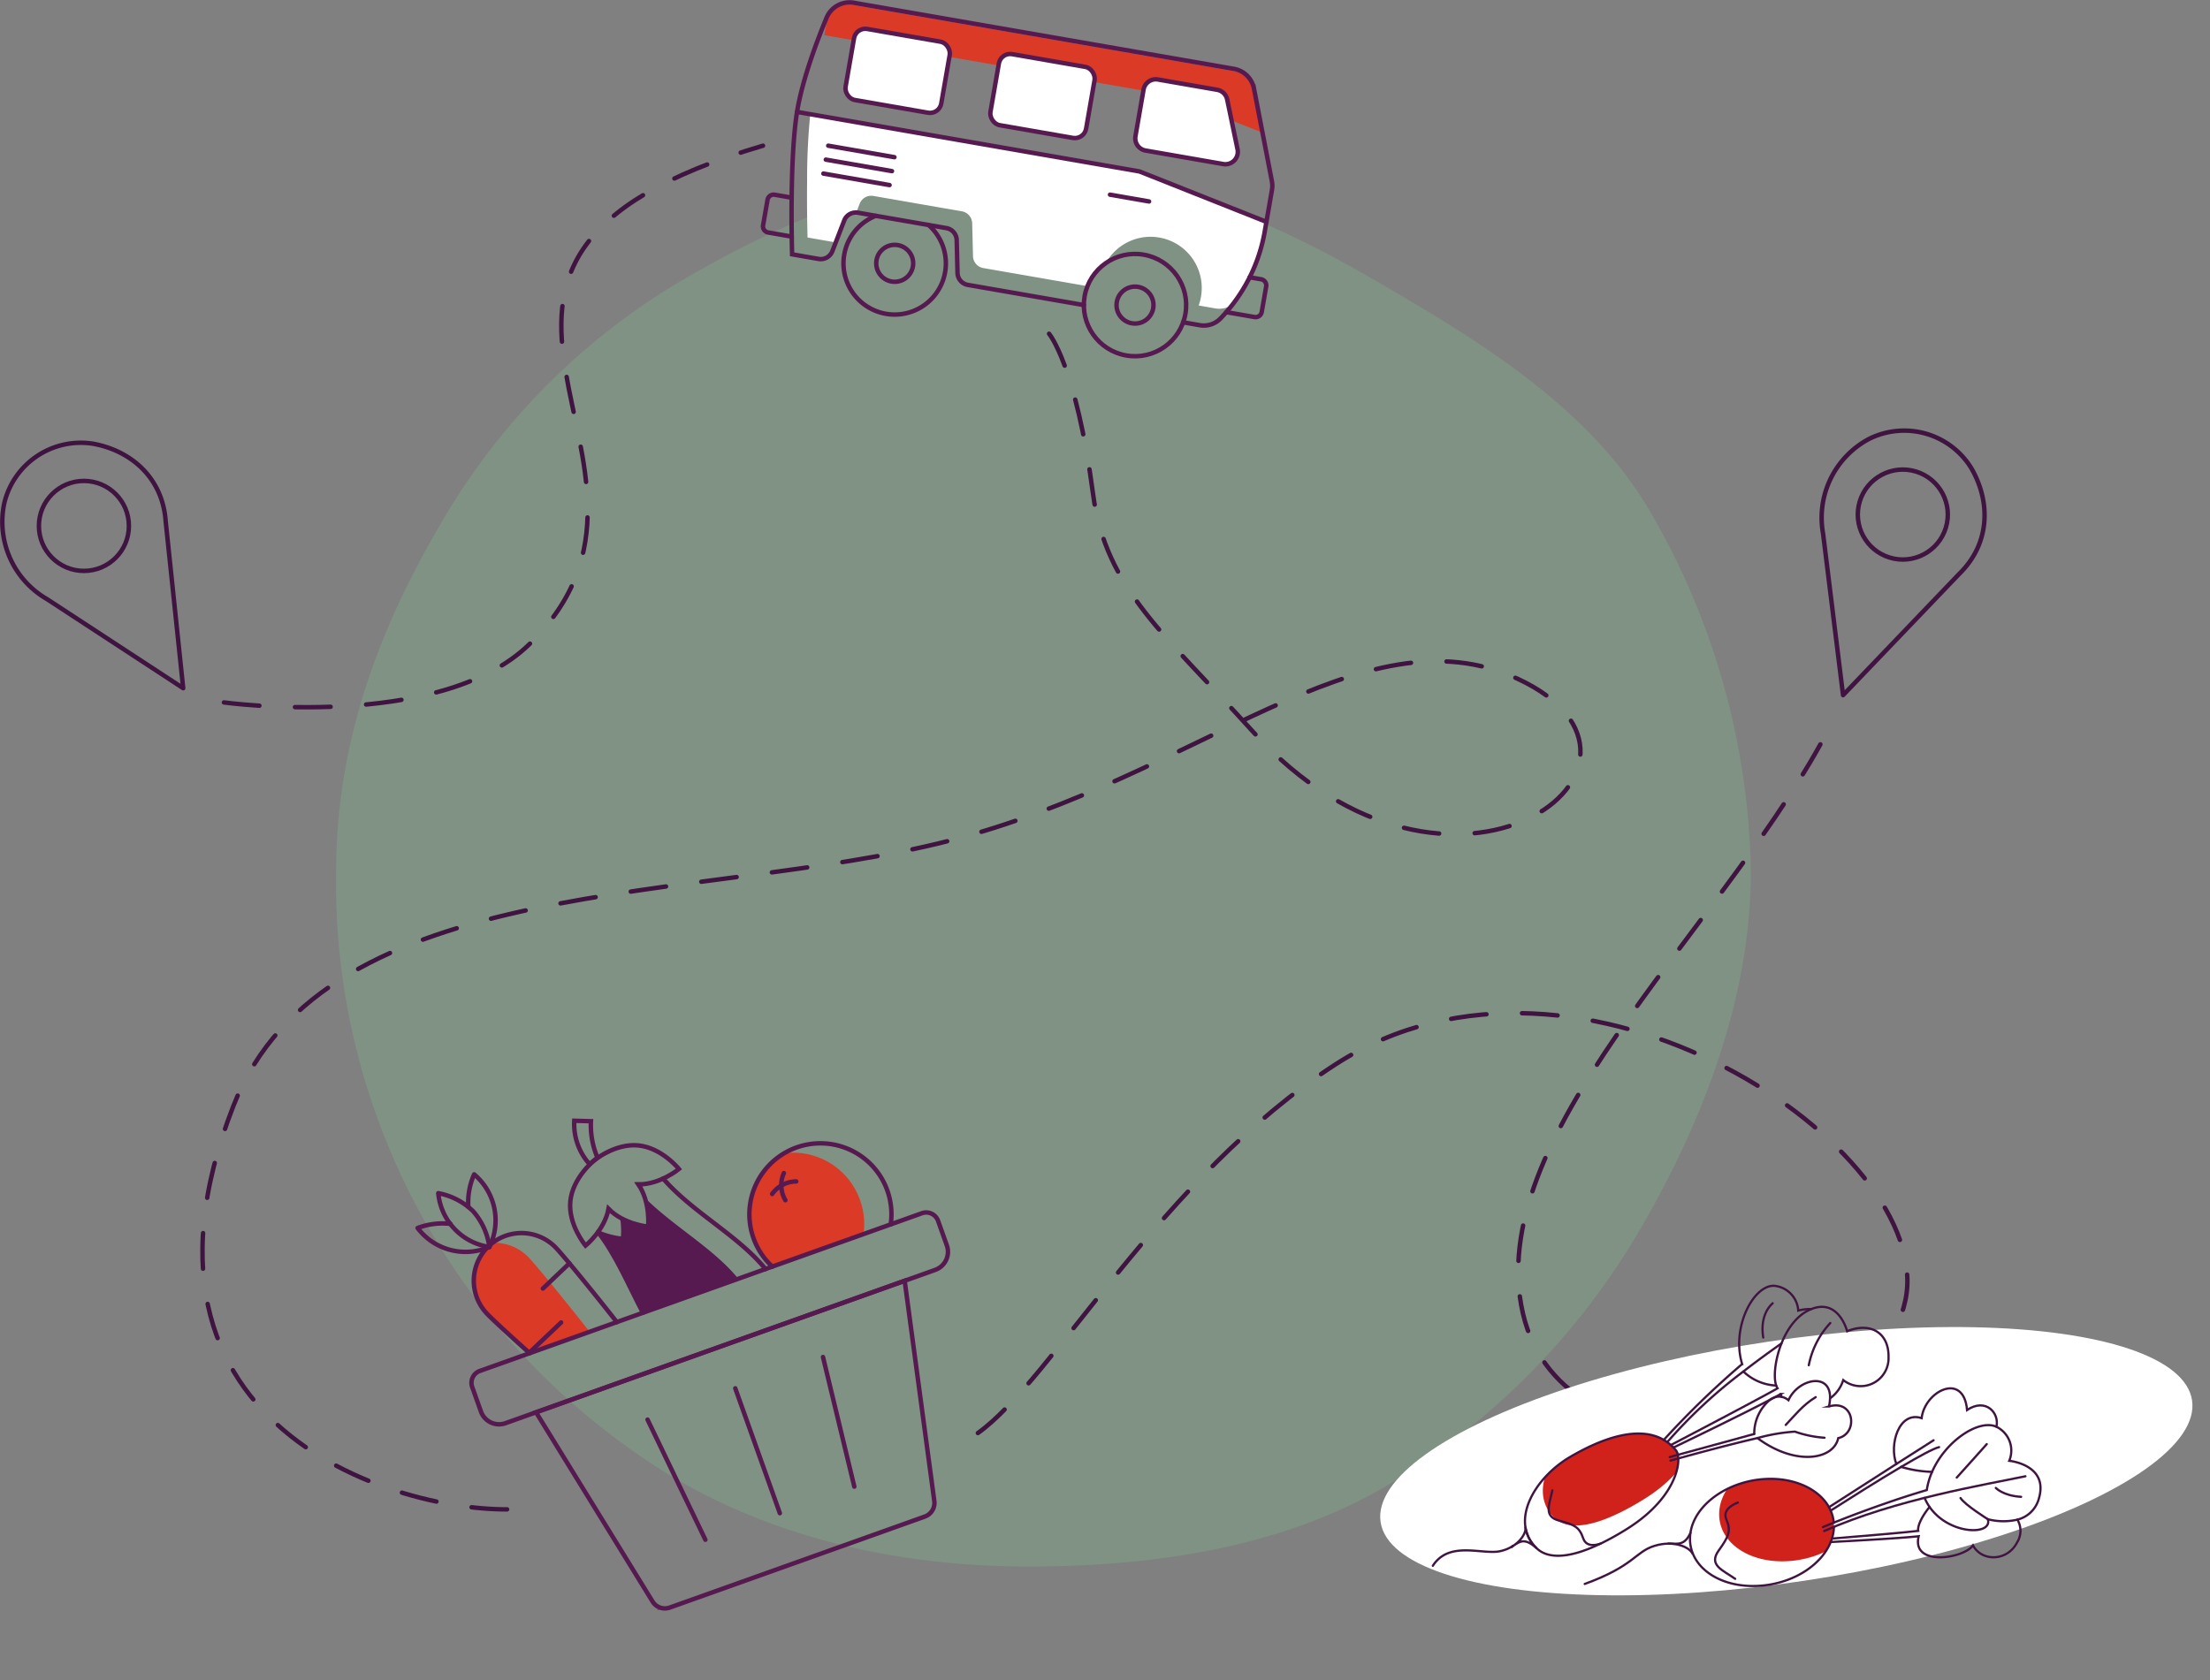 <?xml version="1.0" encoding="UTF-8"?>
<svg xmlns="http://www.w3.org/2000/svg" xmlns:xlink="http://www.w3.org/1999/xlink" width="496.462" height="377.567" viewBox="0 0 496.462 377.567">
  <rect x="0" y="0" width="496.462" height="377.567" fill="#808080" stroke="none"/>
  <defs>
    <clipPath id="clip-path">
      <path id="Tracé_2315" data-name="Tracé 2315" d="M234,69.654s0-.011.011,0l4,.695a2.79,2.79,0,0,1,2.312,2.683l.026.868.161,6.527a2.782,2.782,0,0,0,2.314,2.671l26.049,4.53a11.62,11.62,0,0,1,.6-3.637l0-.012A11.5,11.5,0,1,1,291.2,91.514l3.751.652a5.035,5.035,0,0,0,2.478-.179,5.1,5.1,0,0,0,2.119-1.3c.458-.474.909-.96,1.326-1.453a37.407,37.407,0,0,0,8.64-18.1l.38-2.181-28.51-11.324-76.941-13.38a146.283,146.283,0,0,0-1.2,19.265c-.037,3.392-.017,6.462.018,8.75.04,2.443.083,3.978.083,3.978L209.3,77.27a2.8,2.8,0,0,0,3.09-1.732l2.662-6.9a2.791,2.791,0,0,1,3.082-1.745l4,.695c.012-.008.011,0,.011,0Z" transform="translate(-203.222 -44.243)" fill="none"></path>
    </clipPath>
    <clipPath id="clip-path-2">
      <path id="Tracé_2317" data-name="Tracé 2317" d="M204.551,48.038l-.088.506,76.943,13.379,28.509,11.324,1.244-7.156a5.538,5.538,0,0,0-.027-2.009L307.118,43.3a5.585,5.585,0,0,0-4.531-4.441L217.22,24.014a5.587,5.587,0,0,0-6.122,3.374C209.053,32.336,205.8,40.881,204.551,48.038Z" transform="translate(-204.463 -23.931)" fill="none"></path>
    </clipPath>
    <clipPath id="clip-path-3">
      <path id="Tracé_2324" data-name="Tracé 2324" d="M415.014,291.82l.094.811c.16,3.4-2.367,10.093-11.5,15.824a62.179,62.179,0,0,1-5.832,3.261.566.566,0,0,1-.089.032c-7.659,3.712-12.1,3.239-14.352,1.1a8.243,8.243,0,0,1-2.536-4.628c-.979-5.59,3.805-12.266,9.942-15.888,6.824-4.02,15.283-7.268,21.115-3.874.265.154.521.324.785.514a9.039,9.039,0,0,1,.79.636l.008,0c.2.174.4.366.594.568s.361.4.54.618A2.38,2.38,0,0,1,415.014,291.82Z" transform="translate(-380.665 -287.04)" fill="none"></path>
    </clipPath>
    <clipPath id="clip-path-4">
      <path id="Tracé_2325" data-name="Tracé 2325" d="M444.276,305.485a8.437,8.437,0,0,0-.7-2.711A7.755,7.755,0,0,0,443.2,302c-2.292-4.116-7.895-6.713-14.4-6.328-8.322.491-15.779,5.7-16.721,12.106-.032.188-.051.378-.068.574-.609,7.139,7.067,12.349,16.762,11.205,7.187-.848,12.878-4.917,14.814-9.732a7.67,7.67,0,0,0,.272-.767,8.937,8.937,0,0,0,.44-2.634" transform="translate(-411.975 -295.635)" fill="none"></path>
    </clipPath>
    <clipPath id="clip-path-5">
      <path id="Tracé_2327" data-name="Tracé 2327" d="M175.346,277.081l-19.578,6.987c-4.945-4.416-8.591-7.812-9.61-8.9a10.706,10.706,0,0,1,0-14.758c.3-.108.482-.185.536-.2l.014.007,0-.011.007-.014c.02-.045.111-.234.236-.535a10.717,10.717,0,0,1,14.749.76c.311.327.824.91,1.511,1.711C165.631,264.961,170.21,270.53,175.346,277.081Z" transform="translate(-143.208 -257.076)" fill="none"></path>
    </clipPath>
    <clipPath id="clip-path-6">
      <path id="Tracé_2329" data-name="Tracé 2329" d="M204.4,267.065l-27.522,9.821c-3.231-6.122-6.012-12.892-10.095-18.128a13.323,13.323,0,0,0,2.359-5.221c3.445,3.516,8.9,4,8.9,4s.579-5.438-2.2-9.5a13.39,13.39,0,0,0,5.584-1.3c6.449,7.469,16.785,12.77,22.856,20.168A1.151,1.151,0,0,1,204.4,267.065Z" transform="translate(-166.784 -246.744)" fill="none"></path>
    </clipPath>
    <clipPath id="clip-path-7">
      <path id="Tracé_2331" data-name="Tracé 2331" d="M226.488,250.657a15.864,15.864,0,0,1,.766,7.6l-26.593,9.49a15.729,15.729,0,0,1-4.229-6.363,15.957,15.957,0,1,1,30.057-10.726Z" transform="translate(-195.497 -240.053)" fill="none"></path>
    </clipPath>
  </defs>
  <g id="Groupe_631" data-name="Groupe 631" transform="translate(-53.236 -22.969)">
    <g id="Groupe_469" data-name="Groupe 469" transform="translate(128.714 61.257)" opacity="0.366">
      <path id="Tracé_1026" data-name="Tracé 1026" d="M434.912,212.985c0,28.573-11.07,56.516-24.421,79.589a162.774,162.774,0,0,1-57.983,58.751c-23.072,13.349-51.3,17.8-79.87,17.8s-55.815-6.15-78.889-19.5A158.414,158.414,0,0,1,136.9,291.352a155.019,155.019,0,0,1-19.818-78.362c0-28.573,9.3-53.649,22.652-76.722A151.512,151.512,0,0,1,195.622,79.6c23.072-13.349,48.437-24.2,77.01-24.2s53.933,10.862,77.005,24.21c23.8,13.772,49.017,28.875,62.787,52.678A165.877,165.877,0,0,1,434.912,212.985Z" transform="translate(-117.066 -55.391)" fill="#7db18c"></path>
    </g>
    <g id="Groupe_617" data-name="Groupe 617" transform="translate(224.641 23.509)">
      <g id="Groupe_614" data-name="Groupe 614" transform="translate(6.081 24.549)">
        <g id="Groupe_613" data-name="Groupe 613" clip-path="url(#clip-path)">
          <path id="Tracé_2314" data-name="Tracé 2314" d="M237.213,66.521s0-.011.012,0l4,.695a2.793,2.793,0,0,1,2.312,2.683l.026.868.161,6.527a2.781,2.781,0,0,0,2.313,2.671l26.049,4.53a11.624,11.624,0,0,1,.6-3.637l0-.011a11.5,11.5,0,1,1,21.729,7.531l3.751.652a5.03,5.03,0,0,0,2.477-.179,5.109,5.109,0,0,0,2.12-1.3c.458-.474.908-.96,1.326-1.453a37.406,37.406,0,0,0,8.64-18.1l.379-2.181L284.6,54.49,207.656,41.11a146.1,146.1,0,0,0-1.2,19.265c-.037,3.393-.017,6.463.018,8.75.04,2.443.083,3.978.083,3.978l5.953,1.035a2.8,2.8,0,0,0,3.091-1.732l2.662-6.9a2.791,2.791,0,0,1,3.082-1.745l4,.695c.013-.008.011,0,.011,0Z" transform="translate(-202.632 -44.819)" fill="#fff"></path>
        </g>
      </g>
      <g id="Groupe_616" data-name="Groupe 616" transform="translate(7.55 0.499)">
        <g id="Groupe_615" data-name="Groupe 615" clip-path="url(#clip-path-2)">
          <path id="Tracé_2316" data-name="Tracé 2316" d="M209.809,33.048l-.088.506,76.941,13.379,28.509,11.324,1.246-7.157a5.585,5.585,0,0,0-.027-2.008L312.375,28.31a5.584,5.584,0,0,0-4.53-4.441L222.477,9.024a5.587,5.587,0,0,0-6.122,3.374C214.31,17.346,211.053,25.891,209.809,33.048Z" transform="translate(-203.496 -26.689)" fill="#db3a27"></path>
        </g>
      </g>
      <path id="Tracé_2318" data-name="Tracé 2318" d="M285.991,83.511l6.339,1.1a1.4,1.4,0,0,0,1.617-1.139l1-5.728a1.4,1.4,0,0,0-1.138-1.617l-2.573-.448" transform="translate(-181.913 -13.91)" fill="none" stroke="#561a50" stroke-linecap="round" stroke-miterlimit="10" stroke-width="1"></path>
      <path id="Tracé_2319" data-name="Tracé 2319" d="M204.517,60.675l-3.805-.661a1.394,1.394,0,0,0-1.608,1.14l-1,5.727a1.4,1.4,0,0,0,1.13,1.616l5.3.922" transform="translate(-198.086 -16.796)" fill="none" stroke="#561a50" stroke-linecap="round" stroke-miterlimit="10" stroke-width="1"></path>
      <circle id="Ellipse_274" data-name="Ellipse 274" cx="4.151" cy="4.151" r="4.151" transform="translate(79.416 63.864)" fill="none" stroke="#561a50" stroke-linecap="round" stroke-miterlimit="10" stroke-width="1"></circle>
      <circle id="Ellipse_275" data-name="Ellipse 275" cx="11.493" cy="11.493" r="11.493" transform="translate(70.275 77.369) rotate(-80.135)" fill="none" stroke="#561a50" stroke-linecap="round" stroke-miterlimit="10" stroke-width="1"></circle>
      <circle id="Ellipse_276" data-name="Ellipse 276" cx="4.151" cy="4.151" r="4.151" transform="translate(25.435 54.477)" fill="none" stroke="#561a50" stroke-linecap="round" stroke-miterlimit="10" stroke-width="1"></circle>
      <path id="Tracé_2320" data-name="Tracé 2320" d="M220.6,64.015a11.5,11.5,0,1,0,11.864,2.063" transform="translate(-195.276 -16.056)" fill="none" stroke="#561a50" stroke-linecap="round" stroke-miterlimit="10" stroke-width="1"></path>
      <rect id="Rectangle_128" data-name="Rectangle 128" width="21.819" height="16.205" rx="2.561" transform="translate(39.607 25.232) rotate(-170.135)" fill="#fff" stroke="#561a50" stroke-linecap="round" stroke-miterlimit="10" stroke-width="1"></rect>
      <rect id="Rectangle_129" data-name="Rectangle 129" width="21.819" height="16.205" rx="2.561" transform="translate(72.147 30.891) rotate(-170.135)" fill="#fff" stroke="#561a50" stroke-linecap="round" stroke-miterlimit="10" stroke-width="1"></rect>
      <path id="Tracé_2321" data-name="Tracé 2321" d="M271.034,54.112l17.446,3.035a2.793,2.793,0,0,0,3.212-3.321l-2.328-11.183a2.791,2.791,0,0,0-2.255-2.182l-13.3-2.314a2.793,2.793,0,0,0-3.23,2.273l-1.82,10.462A2.793,2.793,0,0,0,271.034,54.112Z" transform="translate(-185.091 -20.823)" fill="#fff" stroke="#561a50" stroke-linecap="round" stroke-miterlimit="10" stroke-width="1"></path>
      <path id="Tracé_2322" data-name="Tracé 2322" d="M309.985,69l-28.51-11.328L204.537,44.292" transform="translate(-196.899 -19.685)" fill="none" stroke="#561a50" stroke-linecap="round" stroke-miterlimit="10" stroke-width="1"></path>
      <line id="Ligne_71" data-name="Ligne 71" x1="14.868" y1="2.585" transform="translate(14.652 32.197)" fill="none" stroke="#561a50" stroke-linecap="round" stroke-miterlimit="10" stroke-width="1"></line>
      <line id="Ligne_72" data-name="Ligne 72" x1="8.773" y1="1.526" transform="translate(77.951 43.204)" fill="none" stroke="#561a50" stroke-linecap="round" stroke-miterlimit="10" stroke-width="1"></line>
      <line id="Ligne_73" data-name="Ligne 73" x1="14.868" y1="2.585" transform="translate(14.107 35.33)" fill="none" stroke="#561a50" stroke-linecap="round" stroke-miterlimit="10" stroke-width="1"></line>
      <line id="Ligne_74" data-name="Ligne 74" x1="14.868" y1="2.585" transform="translate(13.562 38.463)" fill="none" stroke="#561a50" stroke-linecap="round" stroke-miterlimit="10" stroke-width="1"></line>
      <path id="Tracé_2323" data-name="Tracé 2323" d="M291.479,95.395l3.757.654a5.21,5.21,0,0,0,4.6-1.491,37.263,37.263,0,0,0,9.96-19.55l1.624-9.338a5.668,5.668,0,0,0-.02-2.014l-4.017-20.78a5.591,5.591,0,0,0-4.529-4.439L217.487,23.592a5.586,5.586,0,0,0-6.121,3.37c-2.052,4.957-5.3,13.5-6.546,20.651-1.877,10.794-1.192,32.505-1.192,32.505l5.955,1.036a2.793,2.793,0,0,0,3.083-1.744l2.67-6.9a2.793,2.793,0,0,1,3.083-1.744l4,.7,11.862,2.062,4.005.7a2.794,2.794,0,0,1,2.314,2.683l.184,7.393a2.794,2.794,0,0,0,2.313,2.683l26.061,4.531" transform="translate(-197.089 -23.509)" fill="none" stroke="#561a50" stroke-linecap="round" stroke-miterlimit="10" stroke-width="1"></path>
    </g>
    <g id="Groupe_576" data-name="Groupe 576" transform="translate(53.756 122.461)">
      <path id="Tracé_2248" data-name="Tracé 2248" d="M63.8,142.22l30.589,20.014L90.451,124.7c-.695-9.763-7.807-15.891-16.406-17.415a17.683,17.683,0,0,0-19.816,13.243A20.044,20.044,0,0,0,63.8,142.22Z" transform="translate(-53.756 -107.084)" fill="none" stroke="#401440" stroke-linecap="round" stroke-linejoin="round" stroke-width="1"></path>
      <circle id="Ellipse_268" data-name="Ellipse 268" cx="10.109" cy="10.109" r="10.109" transform="translate(8.22 8.577)" fill="none" stroke="#401440" stroke-linecap="round" stroke-linejoin="round" stroke-width="1"></circle>
    </g>
    <g id="Groupe_576-2" data-name="Groupe 576" transform="translate(468.903 115.228) rotate(17)">
      <path id="Tracé_2248-2" data-name="Tracé 2248" d="M419.8,184.62,434.7,218l16.991-33.7c4.7-8.587,2.031-17.588-4.377-23.522a17.683,17.683,0,0,0-23.83.416A20.046,20.046,0,0,0,419.8,184.62Z" transform="translate(-417.565 -156.368)" fill="none" stroke="#401440" stroke-linecap="round" stroke-linejoin="round" stroke-width="1"></path>
      <circle id="Ellipse_268-2" data-name="Ellipse 268" cx="10.109" cy="10.109" r="10.109" transform="translate(7.993 8.789)" fill="none" stroke="#401440" stroke-linecap="round" stroke-linejoin="round" stroke-width="1"></circle>
    </g>
    <path id="Tracé_2267" data-name="Tracé 2267" d="M235.137,294.09c19.678-5.373,58.437-40.046,103.9-50.381,63.65-14.471,120.423,64.274,102.1,93.6s-86.606,13.557-81.76-26.541S428.4,246,465.916,213.4" transform="translate(-48.63 149.052) rotate(-20)" fill="none" stroke="#401440" stroke-linecap="round" stroke-linejoin="round" stroke-width="1" stroke-dasharray="8"></path>
    <g id="Groupe_622" data-name="Groupe 622" transform="translate(359.345 310.77)">
      <ellipse id="Ellipse_270" data-name="Ellipse 270" cx="92.166" cy="27.166" rx="92.166" ry="27.166" transform="translate(0 27.349) rotate(-8.532)" fill="#fff"></ellipse>
      <g id="Groupe_584" data-name="Groupe 584" transform="translate(36.467 34.332)">
        <g id="Groupe_619" data-name="Groupe 619">
          <g id="Groupe_618" data-name="Groupe 618" clip-path="url(#clip-path-3)">
            <g id="Groupe_583" data-name="Groupe 583" transform="translate(4.004 -6.801)">
              <path id="Tracé_2274" data-name="Tracé 2274" d="M418.4,286.077l.091.811c.16,3.4-2.366,10.095-11.5,15.825a62.439,62.439,0,0,1-5.832,3.259.587.587,0,0,1-.086.032c-7.663,3.712-12.1,3.242-14.352,1.1a8.231,8.231,0,0,1-2.538-4.631c-.979-5.588,3.805-12.265,9.944-15.888,6.822-4.021,15.282-7.268,21.113-3.873a9.367,9.367,0,0,1,.785.514,8.881,8.881,0,0,1,.79.636l.011.007c.2.172.4.367.592.569s.368.4.546.617A2.437,2.437,0,0,1,418.4,286.077Z" transform="translate(-384.047 -281.296)" fill="#d0221b"></path>
            </g>
          </g>
        </g>
      </g>
      <g id="Groupe_586" data-name="Groupe 586" transform="translate(73.538 44.508)">
        <g id="Groupe_621" data-name="Groupe 621">
          <g id="Groupe_620" data-name="Groupe 620" clip-path="url(#clip-path-4)">
            <g id="Groupe_585" data-name="Groupe 585" transform="translate(6.547 -5.552)">
              <path id="Tracé_2276" data-name="Tracé 2276" d="M449.808,300.8a9.029,9.029,0,0,0-1.073-3.483c-2.293-4.116-7.9-6.716-14.4-6.33-8.326.493-15.781,5.7-16.727,12.109-.03.189-.051.384-.066.573-.609,7.141,7.065,12.35,16.762,11.205,7.184-.845,12.871-4.915,14.814-9.73a7.333,7.333,0,0,0,.272-.77,8.9,8.9,0,0,0,.439-2.634" transform="translate(-417.505 -290.946)" fill="#d0221b"></path>
            </g>
          </g>
        </g>
      </g>
      <g id="Groupe_589" data-name="Groupe 589" transform="translate(49.885 24.168)">
        <g id="Groupe_588" data-name="Groupe 588">
          <path id="Tracé_2278" data-name="Tracé 2278" d="M416.18,310.118c-.676-1.385-4.164-3.036-8.528-1.681S403.2,312.9,392,316.99" transform="translate(-391.998 -273.032)" fill="none" stroke="#401440" stroke-linecap="round" stroke-miterlimit="10" stroke-width="0.5"></path>
          <path id="Tracé_2279" data-name="Tracé 2279" d="M412.83,305.888h0c-1.317,2.872-2.807,2.441-4.963,2.408" transform="translate(-389.078 -273.408)" fill="none" stroke="#401440" stroke-linecap="round" stroke-miterlimit="10" stroke-width="0.5"></path>
          <path id="Tracé_2280" data-name="Tracé 2280" d="M421.251,317.27c-2.775-1.949-6.075-3.054-3.715-6.344s2.824-4.464,1.726-7.023,2.6-3.763,2.6-3.763" transform="translate(-387.448 -274.466)" fill="none" stroke="#401440" stroke-linecap="round" stroke-miterlimit="10" stroke-width="0.5"></path>
          <path id="Tracé_2281" data-name="Tracé 2281" d="M482.648,295.143c-9.144,1.918-29.025,5.157-45.232,12.31" transform="translate(-383.642 -275.385)" fill="none" stroke="#401440" stroke-linecap="round" stroke-miterlimit="10" stroke-width="0.5"></path>
          <path id="Tracé_2282" data-name="Tracé 2282" d="M460.033,301.775a10.541,10.541,0,0,0,1.119,2.044c4.4,6.351,14.25,6.447,13.084,2.759a13.9,13.9,0,0,0,6.647.1,6.658,6.658,0,0,0,4.867-4.9c2.112-7.486-6.7-8.321-6.7-8.321a5.952,5.952,0,0,0-2.366-7.367,3.474,3.474,0,0,0-.513-.282c-3.9-1.785-11.4,3.126-14.453,10.129a16.133,16.133,0,0,0-1.191,4.094c-6.327,1.851-13.724,4.5-19.411,6.735-.4.155-.776.3-1.159.456-.993.4-1.914.772-2.762,1.13" transform="translate(-383.682 -277.17)" fill="none" stroke="#401440" stroke-linecap="round" stroke-miterlimit="10" stroke-width="0.5"></path>
          <path id="Tracé_2283" data-name="Tracé 2283" d="M480.61,303.377a4.89,4.89,0,0,1-.086,5.151c-2.166,4.236-7.91,4.343-9.882.637-2.1,2.99-13.9,4.815-12.2-2.06-3.481.393-12.8.932-19.454,1.283-.107,0-.21.007-.317.014" transform="translate(-383.411 -273.87)" fill="none" stroke="#401440" stroke-linecap="round" stroke-miterlimit="10" stroke-width="0.5"></path>
          <path id="Tracé_2284" data-name="Tracé 2284" d="M460.838,300.962c-1.755,2.138-2.768,4.314-2.548,5.385-2.684.335-12.382,1.159-19.388,1.732" transform="translate(-383.368 -274.315)" fill="none" stroke="#401440" stroke-linecap="round" stroke-miterlimit="10" stroke-width="0.5"></path>
          <g id="Groupe_587" data-name="Groupe 587" transform="translate(54.877)">
            <path id="Tracé_2285" data-name="Tracé 2285" d="M461.842,288.313c-1.4.869-4.615,2.924-8.361,5.324-5.18,3.314-11.365,7.29-15.134,9.711" transform="translate(-438.347 -276.642)" fill="none" stroke="#401440" stroke-linecap="round" stroke-miterlimit="10" stroke-width="0.5"></path>
            <path id="Tracé_2286" data-name="Tracé 2286" d="M463.019,289.617c-1.2.268-4.551,2.091-8.52,4.439-5.393,3.183-11.939,7.331-15.833,9.824" transform="translate(-438.288 -276.402)" fill="none" stroke="#401440" stroke-linecap="round" stroke-miterlimit="10" stroke-width="0.5"></path>
            <path id="Tracé_2287" data-name="Tracé 2287" d="M473.692,287.1c.717-3.052-2.347-6.6-6.591-3.776-.774-8.712-9.523-4.233-10.211,1.829-5.127-1.679-7.343,5.993-5.677,10.3" transform="translate(-436.08 -278.456)" fill="none" stroke="#401440" stroke-linecap="round" stroke-miterlimit="10" stroke-width="0.5"></path>
            <path id="Tracé_2288" data-name="Tracé 2288" d="M452.038,293.366a26.808,26.808,0,0,0,6.956,1.115" transform="translate(-435.828 -275.712)" fill="none" stroke="#401440" stroke-linecap="round" stroke-miterlimit="10" stroke-width="0.5"></path>
          </g>
        </g>
        <path id="Tracé_2289" data-name="Tracé 2289" d="M444.275,305.483a8.407,8.407,0,0,0-.7-2.711A7.5,7.5,0,0,0,443.2,302c-2.292-4.116-7.894-6.714-14.4-6.328-8.322.49-15.779,5.7-16.721,12.105-.032.188-.052.379-.069.574-.607,7.139,7.068,12.35,16.763,11.205,7.186-.847,12.877-4.916,14.813-9.732a7.266,7.266,0,0,0,.274-.766,8.989,8.989,0,0,0,.44-2.636" transform="translate(-388.323 -275.295)" fill="none" stroke="#401440" stroke-linecap="round" stroke-miterlimit="10" stroke-width="0.5"></path>
        <path id="Tracé_2290" data-name="Tracé 2290" d="M462.586,296.562c1.857-2.034,6.742-7.515,6.742-7.515" transform="translate(-379.011 -276.507)" fill="none" stroke="#401440" stroke-linecap="round" stroke-miterlimit="10" stroke-width="0.5"></path>
        <path id="Tracé_2291" data-name="Tracé 2291" d="M463.306,299.277c.99,1.564,6.126,4.754,6.126,4.754" transform="translate(-378.878 -274.625)" fill="none" stroke="#401440" stroke-linecap="round" stroke-miterlimit="10" stroke-width="0.5"></path>
        <path id="Tracé_2292" data-name="Tracé 2292" d="M470,297.358s1.656,1.781,5.687,2" transform="translate(-377.647 -274.978)" fill="none" stroke="#401440" stroke-linecap="round" stroke-miterlimit="10" stroke-width="0.5"></path>
      </g>
      <g id="Groupe_591" data-name="Groupe 591" transform="translate(15.768 1.126)">
        <path id="Tracé_2293" data-name="Tracé 2293" d="M415.014,291.821l.094.811c.159,3.4-2.367,10.093-11.506,15.824a62.011,62.011,0,0,1-5.832,3.26.491.491,0,0,1-.088.033c-7.66,3.712-12.1,3.239-14.353,1.1a8.238,8.238,0,0,1-2.535-4.628c-.98-5.59,3.8-12.266,9.941-15.888,6.826-4.018,15.283-7.268,21.115-3.873a9.27,9.27,0,0,1,.785.514,8.659,8.659,0,0,1,.79.636l.009,0c.2.173.4.366.594.568s.361.4.54.617A2.414,2.414,0,0,1,415.014,291.821Z" transform="translate(-359.967 -253.835)" fill="none" stroke="#401440" stroke-linecap="round" stroke-miterlimit="10" stroke-width="0.5"></path>
        <path id="Tracé_2294" data-name="Tracé 2294" d="M381.118,308.407a8.928,8.928,0,0,1-2.849,1.138c-3.954.857-11.409-2.443-15.086,3.272" transform="translate(-363.183 -249.903)" fill="none" stroke="#401440" stroke-linecap="round" stroke-miterlimit="10" stroke-width="0.5"></path>
        <path id="Tracé_2295" data-name="Tracé 2295" d="M383.758,309.559c-2.772-2.5-3.76-1.566-5.426-.506l0-.007c2.019-1.262,2.971-3.069,2.878-4.111l.015,0A8.238,8.238,0,0,0,383.758,309.559Z" transform="translate(-360.396 -250.543)" fill="none" stroke="#401440" stroke-linecap="round" stroke-miterlimit="10" stroke-width="0.5"></path>
        <path id="Tracé_2296" data-name="Tracé 2296" d="M378.366,308.412c-.072.049-.147.1-.22.14" transform="translate(-360.43 -249.902)" fill="none" stroke="#401440" stroke-linecap="round" stroke-miterlimit="10" stroke-width="0.5"></path>
        <path id="Tracé_2297" data-name="Tracé 2297" d="M396.857,309.766c-.513.2-3.164,1.1-3.937-1.157-.85-2.5-1.879-3.061-5.451-4s-2.093-3.719-1.478-6.8" transform="translate(-359.14 -251.853)" fill="none" stroke="#401440" stroke-linecap="round" stroke-miterlimit="10" stroke-width="0.5"></path>
        <path id="Tracé_2298" data-name="Tracé 2298" d="M433.305,269.944c-2.645,1.867-5.559,3.971-8.544,6.288a112.1,112.1,0,0,0-17.1,15.883" transform="translate(-354.999 -256.98)" fill="none" stroke="#401440" stroke-linecap="round" stroke-miterlimit="10" stroke-width="0.5"></path>
        <path id="Tracé_2299" data-name="Tracé 2299" d="M440.144,264.222a10.073,10.073,0,0,0-2.936.35,5.961,5.961,0,0,0-4.87-5.5c-4.77-1.034-10.33,8.976-7.735,17.51A196.8,196.8,0,0,0,407,293.631" transform="translate(-355.121 -258.995)" fill="none" stroke="#401440" stroke-linecap="round" stroke-miterlimit="10" stroke-width="0.5"></path>
        <path id="Tracé_2300" data-name="Tracé 2300" d="M422.1,275.257a11.424,11.424,0,0,0,7.369,3.162" transform="translate(-352.343 -256.003)" fill="none" stroke="#401440" stroke-linecap="round" stroke-miterlimit="10" stroke-width="0.5"></path>
        <path id="Tracé_2301" data-name="Tracé 2301" d="M408.841,291.565c5.438-2.62,16.005-7.757,21.652-10.719h0c.365-.191.7-.371,1.023-.54l.009,0c.54-.29,1.024-.552,1.417-.776a5.665,5.665,0,0,0,.162.638" transform="translate(-354.783 -255.217)" fill="none" stroke="#401440" stroke-linecap="round" stroke-miterlimit="10" stroke-width="0.5"></path>
        <path id="Tracé_2302" data-name="Tracé 2302" d="M444.107,283.546a7.93,7.93,0,0,0,2.964-4.106,6.266,6.266,0,0,0,10.174-5.094c.123-5.667-4.211-7.972-9.3-5.876,0,0-1.867-7.451-8.038-4.977-.2.075-.4.166-.606.265-2.852,1.385-4.873,4.344-6.111,7.471-1.46,3.686-1.826,7.612-1.177,9.452a2.4,2.4,0,0,0,.307.613c-3.284,1.894-17.313,9.267-23.979,12.746h0" transform="translate(-354.875 -258.259)" fill="none" stroke="#401440" stroke-linecap="round" stroke-miterlimit="10" stroke-width="0.5"></path>
        <g id="Groupe_590" data-name="Groupe 590" transform="translate(53.213 21.412)">
          <path id="Tracé_2303" data-name="Tracé 2303" d="M408.127,292.314l1.527-.419.305-.088c.534-.153,1.172-.32,1.887-.515,3.869-1.063,10.069-2.765,15.271-4.176" transform="translate(-408.127 -275.233)" fill="none" stroke="#401440" stroke-linecap="round" stroke-miterlimit="10" stroke-width="0.5"></path>
          <path id="Tracé_2304" data-name="Tracé 2304" d="M442.879,288.049a25.428,25.428,0,0,1-6.656-1.376,41.3,41.3,0,0,0-8.415,1.446c-6.307,1.454-14.287,3.616-17.776,4.577h0a1.505,1.505,0,0,1-.2.049l-1.564.443" transform="translate(-408.102 -275.314)" fill="none" stroke="#401440" stroke-linecap="round" stroke-miterlimit="10" stroke-width="0.5"></path>
          <path id="Tracé_2305" data-name="Tracé 2305" d="M424.883,289.883c8.463,6.319,17.083,4.923,18.152.014,4.549-1.058,3.685-8.8-2.091-7.11a9.428,9.428,0,0,0,.249-1.838c.181-5.981-7.222-4.388-9.336.429a3.635,3.635,0,0,0-1.572-.76,3.042,3.042,0,0,0-1.574.137l-.007.008a3.933,3.933,0,0,0-1.023.539h0a9.874,9.874,0,0,0-3.514,7.659" transform="translate(-405.176 -277.079)" fill="none" stroke="#401440" stroke-linecap="round" stroke-miterlimit="10" stroke-width="0.5"></path>
        </g>
        <path id="Tracé_2306" data-name="Tracé 2306" d="M430.138,286.371c1.924-2,3.825-4.491,6.737-6.243" transform="translate(-350.864 -255.106)" fill="none" stroke="#401440" stroke-linecap="round" stroke-miterlimit="10" stroke-width="0.5"></path>
        <path id="Tracé_2307" data-name="Tracé 2307" d="M425.908,270.017s-1.077-4.831,2.111-7.715" transform="translate(-351.675 -258.386)" fill="none" stroke="#401440" stroke-linecap="round" stroke-miterlimit="10" stroke-width="0.5"></path>
        <path id="Tracé_2308" data-name="Tracé 2308" d="M434.515,275.547a19.357,19.357,0,0,1,4.828-9.486" transform="translate(-350.059 -257.694)" fill="none" stroke="#401440" stroke-linecap="round" stroke-miterlimit="10" stroke-width="0.5"></path>
      </g>
    </g>
    <g id="Groupe_624" data-name="Groupe 624" transform="translate(159.666 300.049)">
      <g id="Groupe_623" data-name="Groupe 623" clip-path="url(#clip-path-5)">
        <path id="Tracé_2326" data-name="Tracé 2326" d="M170.178,278.925,150.6,285.911c-4.945-4.416-8.591-7.812-9.61-8.9a10.706,10.706,0,0,1,0-14.76c.3-.108.482-.184.536-.2l.014.007,0-.011.007-.014c.02-.044.11-.234.236-.534a10.715,10.715,0,0,1,14.749.759c.311.327.824.91,1.511,1.712C160.462,266.805,165.042,272.375,170.178,278.925Z" transform="translate(-144.159 -256.737)" fill="#db3a27"></path>
      </g>
    </g>
    <g id="Groupe_626" data-name="Groupe 626" transform="translate(187.58 287.816)">
      <g id="Groupe_625" data-name="Groupe 625" clip-path="url(#clip-path-6)">
        <path id="Tracé_2328" data-name="Tracé 2328" d="M199.232,268.91l-27.522,9.821c-3.231-6.124-6.012-12.894-10.095-18.128a13.336,13.336,0,0,0,2.359-5.223c3.445,3.516,8.9,4,8.9,4s.579-5.438-2.2-9.5a13.39,13.39,0,0,0,5.584-1.3c6.449,7.469,16.785,12.772,22.856,20.168A1.092,1.092,0,0,1,199.232,268.91Z" transform="translate(-167.735 -246.405)" fill="#561a50"></path>
      </g>
    </g>
    <g id="Groupe_629" data-name="Groupe 629" transform="translate(221.576 279.894)">
      <g id="Groupe_628" data-name="Groupe 628" clip-path="url(#clip-path-7)">
        <g id="Groupe_627" data-name="Groupe 627" transform="translate(-6.119 2.183)">
          <path id="Tracé_2330" data-name="Tracé 2330" d="M221.32,252.5a15.848,15.848,0,0,1,.765,7.6l-26.592,9.49a15.721,15.721,0,0,1-4.229-6.362A15.957,15.957,0,1,1,221.32,252.5Z" transform="translate(-190.329 -241.897)" fill="#db3a27"></path>
        </g>
      </g>
    </g>
    <path id="Rectangle_130" data-name="Rectangle 130" d="M2.835,0H108.283a2.835,2.835,0,0,1,2.835,2.835V8.68a4.313,4.313,0,0,1-4.313,4.313H4.313A4.313,4.313,0,0,1,0,8.68V2.835A2.835,2.835,0,0,1,2.835,0Z" transform="translate(158.363 331.982) rotate(-19.639)" fill="none" stroke="#561a50" stroke-linecap="round" stroke-miterlimit="10" stroke-width="1"></path>
    <path id="Tracé_2332" data-name="Tracé 2332" d="M242.363,319.113l-57.307,20.451a3.249,3.249,0,0,1-3.857-1.357L155.02,295.683l82.813-29.552,6.658,49.489A3.248,3.248,0,0,1,242.363,319.113Z" transform="translate(18.631 44.639)" fill="none" stroke="#561a50" stroke-linecap="round" stroke-miterlimit="10" stroke-width="1"></path>
    <line id="Ligne_75" data-name="Ligne 75" x2="7.035" y2="29.124" transform="translate(238.116 327.9)" fill="none" stroke="#561a50" stroke-linecap="round" stroke-miterlimit="10" stroke-width="1"></line>
    <line id="Ligne_76" data-name="Ligne 76" x1="10.014" y1="28.061" transform="translate(218.409 334.933)" fill="none" stroke="#561a50" stroke-linecap="round" stroke-miterlimit="10" stroke-width="1"></line>
    <line id="Ligne_77" data-name="Ligne 77" x1="12.992" y1="26.998" transform="translate(198.702 341.966)" fill="none" stroke="#561a50" stroke-linecap="round" stroke-miterlimit="10" stroke-width="1"></line>
    <path id="Tracé_2333" data-name="Tracé 2333" d="M175.346,277.081c-6.581-8.383-12.226-15.166-13.649-16.665a10.714,10.714,0,1,0-15.54,14.755c1.019,1.085,4.665,4.48,9.61,8.9" transform="translate(16.458 42.973)" fill="none" stroke="#561a50" stroke-linecap="round" stroke-linejoin="round" stroke-width="1"></path>
    <line id="Ligne_78" data-name="Ligne 78" x1="5.961" y2="5.662" transform="translate(175.191 306.852)" fill="none" stroke="#561a50" stroke-linecap="round" stroke-linejoin="round" stroke-width="1"></line>
    <line id="Ligne_79" data-name="Ligne 79" y1="6.807" x2="7.168" transform="translate(172.12 320.141)" fill="none" stroke="#561a50" stroke-linecap="round" stroke-linejoin="round" stroke-width="1"></line>
    <path id="Tracé_2334" data-name="Tracé 2334" d="M144.3,253.565a15.256,15.256,0,0,1,3.653,8.029,13.5,13.5,0,0,1-11.482-12.088A15.254,15.254,0,0,1,144.3,253.565Z" transform="translate(15.219 41.58)" fill="none" stroke="#561a50" stroke-linecap="round" stroke-linejoin="round" stroke-width="1"></path>
    <path id="Tracé_2335" data-name="Tracé 2335" d="M142.179,253.234a15.615,15.615,0,0,1,1.313-7.3,13.516,13.516,0,0,1,3.419,16.311v.014l-.014-.014" transform="translate(16.261 40.922)" fill="none" stroke="#561a50" stroke-linecap="round" stroke-linejoin="round" stroke-width="1"></path>
    <path id="Tracé_2336" data-name="Tracé 2336" d="M139.922,255.353l-.007-.007a15.843,15.843,0,0,0-7.362.934,13.491,13.491,0,0,0,16.106,4.262h.014l-.014-.014" transform="translate(14.498 42.634)" fill="none" stroke="#561a50" stroke-linecap="round" stroke-linejoin="round" stroke-width="1"></path>
    <path id="Tracé_2337" data-name="Tracé 2337" d="M176.879,275.021c-3.231-6.122-6.016-12.9-10.1-18.139" transform="translate(20.795 42.937)" fill="none" stroke="#561a50" stroke-linecap="round" stroke-miterlimit="10" stroke-width="1"></path>
    <path id="Tracé_2338" data-name="Tracé 2338" d="M202.128,267.068a1.151,1.151,0,0,0-.116-.153c-6.075-7.408-16.422-12.707-22.875-20.186" transform="translate(23.068 41.069)" fill="none" stroke="#561a50" stroke-linecap="round" stroke-miterlimit="10" stroke-width="1"></path>
    <path id="Tracé_2339" data-name="Tracé 2339" d="M176.817,249.2c4.914.051,9.114-3.457,9.114-3.457s-3.848-4.775-9.123-5.294-9.977,3.417-9.977,3.417-4.775,3.848-5.294,9.123,3.417,9.979,3.417,9.979,4.26-3.439,5.166-8.269c3.438,3.511,8.891,4,8.891,4S179.591,253.259,176.817,249.2Z" transform="translate(19.822 39.906)" fill="none" stroke="#561a50" stroke-linecap="round" stroke-miterlimit="10" stroke-width="1"></path>
    <path id="Tracé_2340" data-name="Tracé 2340" d="M167.5,244.071l-1.785,1.448a13.432,13.432,0,0,1-3.436-9.761l3.74.107A18.534,18.534,0,0,0,167.5,244.071Z" transform="translate(19.966 39.051)" fill="none" stroke="#561a50" stroke-linecap="round" stroke-miterlimit="10" stroke-width="1"></path>
    <path id="Tracé_2341" data-name="Tracé 2341" d="M227.254,258.256a15.956,15.956,0,1,0-26.595,9.49" transform="translate(26.079 39.84)" fill="none" stroke="#561a50" stroke-linecap="round" stroke-miterlimit="10" stroke-width="1"></path>
    <g id="Groupe_630" data-name="Groupe 630" transform="translate(226.695 286.573)">
      <path id="Tracé_2342" data-name="Tracé 2342" d="M199.821,250.1a6.48,6.48,0,0,1,2.063-1.884,5.919,5.919,0,0,1,1.154-.552,6.587,6.587,0,0,1,2.189-.384" transform="translate(-199.821 -245.403)" fill="none" stroke="#561a50" stroke-linecap="round" stroke-miterlimit="10" stroke-width="1"></path>
      <path id="Tracé_2343" data-name="Tracé 2343" d="M202.479,251.79a6.247,6.247,0,0,1-.532-1.13,6.376,6.376,0,0,1-.384-2.157,6.24,6.24,0,0,1,.573-2.81" transform="translate(-199.501 -245.694)" fill="none" stroke="#561a50" stroke-linecap="round" stroke-miterlimit="10" stroke-width="1"></path>
    </g>
    <path id="Tracé_2344" data-name="Tracé 2344" d="M281.916,86.393s6.054,7.074,9.89,36.078c2.821,21.328,16.469,31.783,35.7,53.109,44.793,49.682,100.282,7.193,59.673-11.652-35.009-16.247-71.946,22.1-127.643,36.382s-140.2,6.7-160.863,59.618c-30.057,76.964,45.9,93.924,67.961,90.155" transform="translate(6.986 11.57)" fill="none" stroke="#401440" stroke-linecap="round" stroke-linejoin="round" stroke-width="1" stroke-dasharray="8"></path>
    <path id="Tracé_2345" data-name="Tracé 2345" d="M95.806,175.809s48.341,6.637,68.578-13.049c41.58-40.45-37.24-85.627,52.522-112.057" transform="translate(7.737 5.003)" fill="none" stroke="#401440" stroke-linecap="round" stroke-linejoin="round" stroke-width="1" stroke-dasharray="8"></path>
  </g>
</svg>
